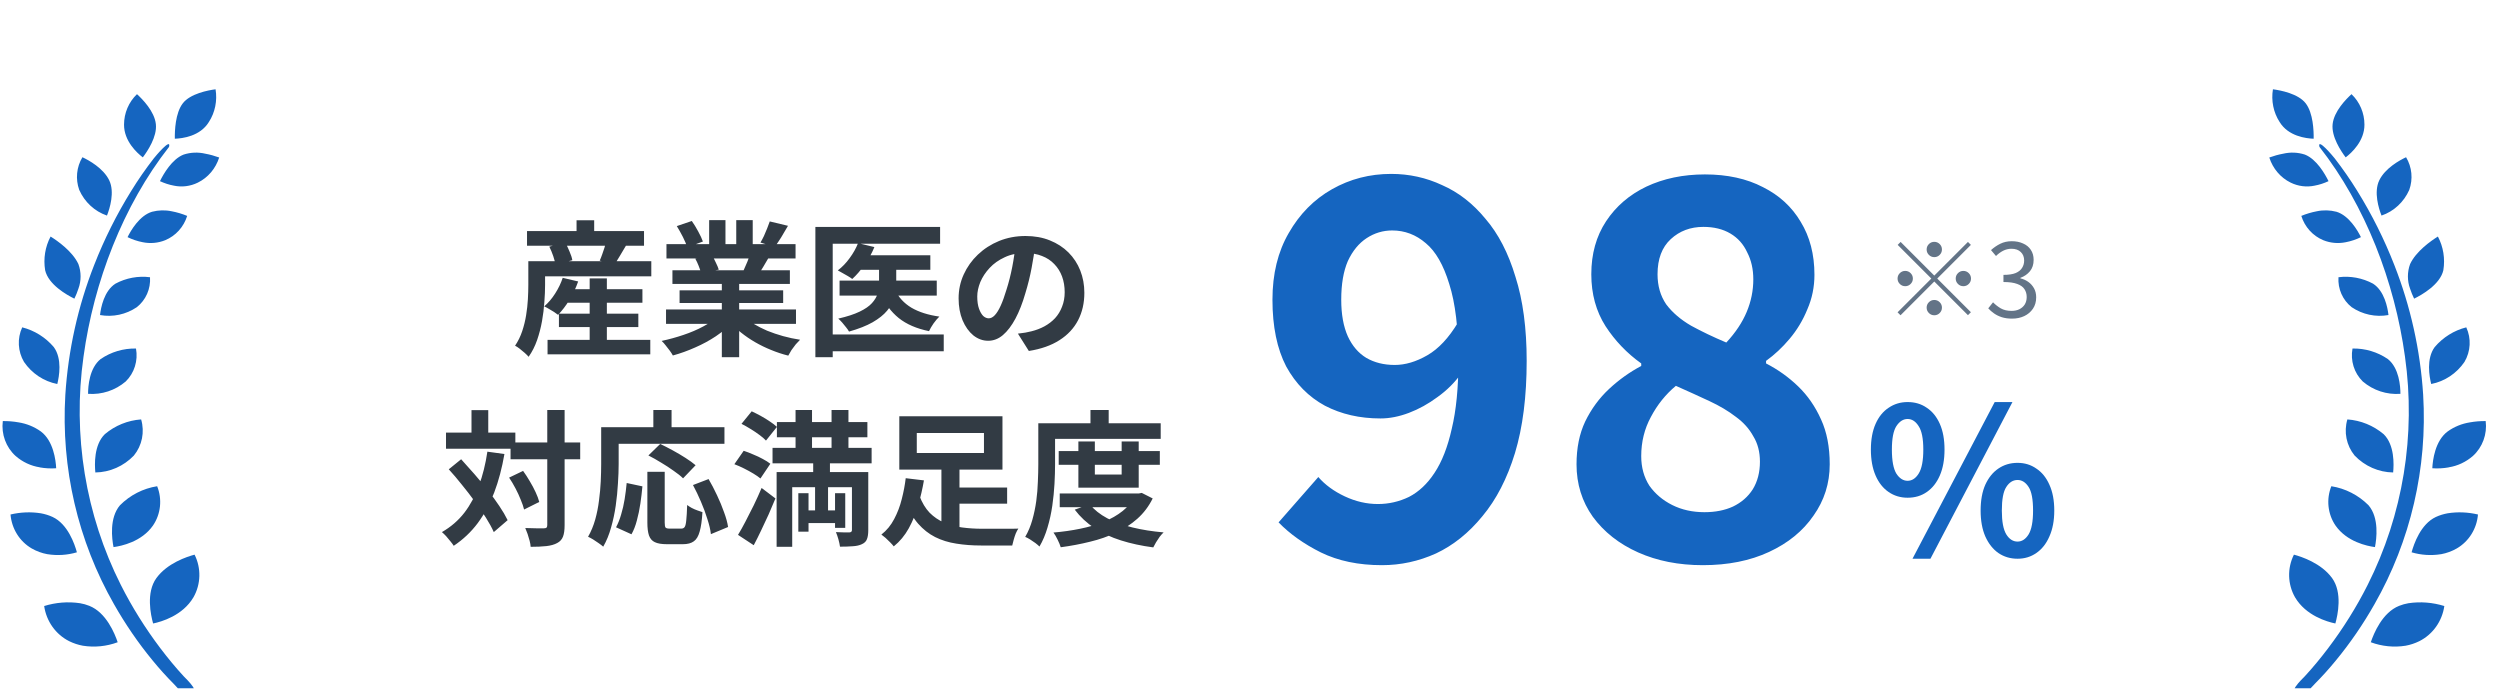 <svg width="224" height="62" viewBox="0 0 224 62" fill="none" xmlns="http://www.w3.org/2000/svg">
<g clip-path="url(#clip0_579_134)">
<path d="M207.822 13.16C211.947 18.423 214.566 25.265 215.485 31.946C216.48 38.963 215.311 46.123 212.139 52.414C211.133 54.408 209.946 56.3 208.607 58.072C207.95 58.94 207.257 59.784 206.518 60.586C206.274 60.856 204.726 62.227 205.989 62.364C206.448 62.418 207.094 61.58 207.397 61.281C208.06 60.616 208.689 59.916 209.288 59.185C210.586 57.611 211.744 55.917 212.756 54.133C215.992 48.463 217.51 41.932 217.115 35.371C216.859 31.378 215.986 27.45 214.531 23.745C213.629 21.434 212.518 19.213 211.214 17.112C210.591 16.1 209.916 15.13 209.189 14.19C209.044 14.005 207.606 12.286 207.822 13.16ZM216.312 26.756C216.998 26.421 218.633 25.493 218.924 24.212C219.093 23.176 218.924 22.116 218.435 21.194C217.819 21.578 216.474 22.517 215.945 23.661C215.683 24.373 215.683 25.164 215.945 25.87C216.044 26.175 216.166 26.475 216.306 26.762L216.312 26.756ZM215.078 35.293C215.078 34.598 214.962 32.982 213.955 32.174C213.018 31.533 211.912 31.204 210.784 31.228C210.586 32.312 210.929 33.419 211.703 34.179C212.646 34.982 213.85 35.377 215.072 35.287L215.078 35.293ZM217.836 34.407C219.041 34.173 220.111 33.461 220.815 32.431C221.374 31.491 221.438 30.324 220.978 29.33C219.884 29.606 218.895 30.222 218.15 31.096C217.382 32.144 217.667 33.736 217.836 34.407ZM214.426 42.333C214.496 41.615 214.56 39.867 213.577 38.903C212.651 38.124 211.517 37.664 210.324 37.58C209.992 38.705 210.237 39.92 210.976 40.819C211.889 41.77 213.129 42.315 214.426 42.333ZM219.401 41.872C220.204 41.746 220.955 41.393 221.572 40.854C222.433 40.076 222.864 38.903 222.718 37.729C222.247 37.723 221.776 37.759 221.31 37.843C220.588 37.957 219.902 38.232 219.303 38.663C218.185 39.501 217.97 41.226 217.935 41.956C218.43 41.992 218.924 41.962 219.407 41.878L219.401 41.872ZM212.797 49.02C212.942 48.284 213.187 46.404 212.221 45.273C211.307 44.357 210.143 43.764 208.887 43.566C208.421 44.734 208.561 46.063 209.265 47.092C210.283 48.547 212.081 48.924 212.797 49.02ZM218.726 49.655C219.221 49.565 219.692 49.391 220.129 49.14C221.211 48.511 221.921 47.374 222.026 46.099C221.135 45.889 220.216 45.847 219.308 45.991C218.948 46.057 218.593 46.164 218.255 46.32C216.888 46.961 216.282 48.745 216.079 49.487C216.934 49.739 217.836 49.798 218.715 49.655H218.726ZM209.247 55.869C209.463 55.108 209.899 53.097 208.956 51.798C207.979 50.451 206.204 49.876 205.535 49.697C204.93 50.906 204.965 52.343 205.634 53.516C206.605 55.168 208.514 55.713 209.247 55.863V55.869ZM215.543 57.856C215.968 57.779 216.381 57.641 216.771 57.449C217.976 56.845 218.814 55.665 219.012 54.3C217.97 53.977 216.87 53.887 215.794 54.049C215.509 54.097 215.235 54.175 214.967 54.282C213.449 54.881 212.681 56.779 212.424 57.545C213.425 57.916 214.496 58.024 215.543 57.856ZM214.007 28.229C213.932 27.564 213.646 26.067 212.622 25.415C211.674 24.906 210.591 24.703 209.527 24.84C209.457 25.882 209.905 26.888 210.708 27.522C211.68 28.181 212.861 28.432 214.001 28.229H214.007ZM210.178 21.703C210.65 21.613 211.109 21.458 211.54 21.248C211.237 20.638 210.469 19.315 209.346 18.973C208.77 18.824 208.165 18.806 207.583 18.931C207.112 19.021 206.646 19.159 206.198 19.345C206.507 20.338 207.228 21.135 208.171 21.524C208.811 21.781 209.503 21.841 210.178 21.703ZM213.385 19.315C214.49 18.938 215.386 18.105 215.869 17.016C216.218 16.046 216.114 14.968 215.584 14.088C215.02 14.352 213.71 15.064 213.181 16.16C212.675 17.213 213.134 18.686 213.385 19.315ZM207.391 16.633C207.822 16.555 208.235 16.417 208.636 16.232C208.328 15.603 207.566 14.256 206.512 13.849C205.884 13.645 205.215 13.621 204.575 13.771C204.15 13.849 203.737 13.963 203.329 14.112C203.644 15.1 204.33 15.914 205.244 16.363C205.913 16.692 206.67 16.788 207.397 16.633H207.391ZM210.173 14.1C210.708 13.693 211.86 12.634 211.854 11.167C211.854 10.131 211.435 9.143 210.696 8.437C210.213 8.874 209.125 9.976 209.003 11.125C208.881 12.251 209.759 13.556 210.173 14.1ZM207.304 12.43C207.315 11.724 207.263 10.137 206.594 9.263C205.925 8.389 204.33 8.09 203.655 8C203.487 9.018 203.696 10.071 204.255 10.933C205.034 12.209 206.617 12.406 207.31 12.43H207.304Z" fill="#1565C0"/>
<path d="M15.147 13.16C11.021 18.423 8.403 25.265 7.484 31.946C6.488 38.963 7.658 46.123 10.829 52.414C11.836 54.408 13.023 56.3 14.361 58.072C15.019 58.94 15.711 59.784 16.451 60.586C16.695 60.856 18.243 62.227 16.98 62.364C16.52 62.418 15.874 61.58 15.572 61.281C14.909 60.616 14.28 59.916 13.681 59.185C12.383 57.611 11.225 55.917 10.213 54.133C6.977 48.463 5.458 41.932 5.854 35.371C6.11 31.378 6.983 27.45 8.438 23.745C9.34 21.434 10.451 19.213 11.755 17.112C12.377 16.1 13.052 15.13 13.78 14.19C13.925 14.005 15.362 12.286 15.147 13.16ZM6.657 26.756C5.971 26.421 4.335 25.493 4.044 24.212C3.876 23.176 4.044 22.116 4.533 21.194C5.15 21.578 6.494 22.517 7.024 23.661C7.286 24.373 7.286 25.164 7.024 25.87C6.925 26.175 6.803 26.475 6.663 26.762L6.657 26.756ZM7.891 35.293C7.891 34.598 8.007 32.982 9.014 32.174C9.951 31.533 11.056 31.204 12.185 31.228C12.383 32.312 12.04 33.419 11.266 34.179C10.323 34.982 9.119 35.377 7.897 35.287L7.891 35.293ZM5.133 34.407C3.928 34.173 2.857 33.461 2.153 32.431C1.595 31.491 1.531 30.324 1.99 29.33C3.084 29.606 4.074 30.222 4.818 31.096C5.587 32.144 5.301 33.736 5.133 34.407ZM8.543 42.333C8.473 41.615 8.409 39.867 9.392 38.903C10.317 38.124 11.452 37.664 12.645 37.58C12.977 38.705 12.732 39.92 11.993 40.819C11.08 41.77 9.84 42.315 8.543 42.333ZM3.567 41.872C2.764 41.746 2.014 41.393 1.397 40.854C0.536 40.076 0.105 38.903 0.251 37.729C0.722 37.723 1.193 37.759 1.659 37.843C2.38 37.957 3.067 38.232 3.666 38.663C4.783 39.501 4.999 41.226 5.034 41.956C4.539 41.992 4.044 41.962 3.562 41.878L3.567 41.872ZM10.172 49.02C10.026 48.284 9.782 46.404 10.748 45.273C11.662 44.357 12.825 43.764 14.082 43.566C14.548 44.734 14.408 46.063 13.704 47.092C12.686 48.547 10.888 48.924 10.172 49.02ZM4.242 49.655C3.748 49.565 3.276 49.391 2.84 49.14C1.758 48.511 1.048 47.374 0.943 46.099C1.833 45.889 2.753 45.847 3.66 45.991C4.021 46.057 4.376 46.164 4.714 46.32C6.081 46.961 6.686 48.745 6.89 49.487C6.035 49.739 5.133 49.798 4.254 49.655H4.242ZM13.721 55.869C13.506 55.108 13.07 53.097 14.012 51.798C14.99 50.451 16.765 49.876 17.434 49.697C18.039 50.906 18.004 52.343 17.335 53.516C16.363 55.168 14.455 55.713 13.721 55.863V55.869ZM7.425 57.856C7.001 57.779 6.587 57.641 6.197 57.449C4.993 56.845 4.155 55.665 3.957 54.3C4.999 53.977 6.099 53.887 7.175 54.049C7.46 54.097 7.734 54.175 8.001 54.282C9.52 54.881 10.288 56.779 10.544 57.545C9.543 57.916 8.473 58.024 7.425 57.856ZM8.962 28.229C9.037 27.564 9.322 26.067 10.346 25.415C11.295 24.906 12.377 24.703 13.442 24.84C13.512 25.882 13.064 26.888 12.261 27.522C11.289 28.181 10.108 28.432 8.967 28.229H8.962ZM12.79 21.703C12.319 21.613 11.859 21.458 11.429 21.248C11.731 20.638 12.499 19.315 13.623 18.973C14.199 18.824 14.804 18.806 15.386 18.931C15.857 19.021 16.323 19.159 16.771 19.345C16.462 20.338 15.741 21.135 14.798 21.524C14.158 21.781 13.465 21.841 12.79 21.703ZM9.584 19.315C8.479 18.938 7.582 18.105 7.099 17.016C6.75 16.046 6.855 14.968 7.385 14.088C7.949 14.352 9.258 15.064 9.788 16.16C10.294 17.213 9.834 18.686 9.584 19.315ZM15.578 16.633C15.147 16.555 14.734 16.417 14.332 16.232C14.641 15.603 15.403 14.256 16.456 13.849C17.085 13.645 17.754 13.621 18.394 13.771C18.819 13.849 19.232 13.963 19.639 14.112C19.325 15.1 18.639 15.914 17.725 16.363C17.056 16.692 16.299 16.788 15.572 16.633H15.578ZM12.796 14.1C12.261 13.693 11.109 12.634 11.114 11.167C11.114 10.131 11.534 9.143 12.273 8.437C12.755 8.874 13.844 9.976 13.966 11.125C14.088 12.251 13.209 13.556 12.796 14.1ZM15.665 12.43C15.653 11.724 15.706 10.137 16.375 9.263C17.044 8.389 18.639 8.09 19.314 8C19.482 9.018 19.273 10.071 18.714 10.933C17.934 12.209 16.352 12.406 15.659 12.43H15.665Z" fill="#1565C0"/>
<path d="M173.312 23.039C173.124 23.039 172.962 22.972 172.828 22.838C172.694 22.704 172.627 22.542 172.627 22.353C172.627 22.164 172.694 22.003 172.828 21.869C172.962 21.735 173.124 21.668 173.312 21.668C173.501 21.668 173.663 21.735 173.797 21.869C173.931 22.003 173.998 22.164 173.998 22.353C173.998 22.542 173.931 22.704 173.797 22.838C173.663 22.972 173.501 23.039 173.312 23.039ZM173.312 24.693L176.328 21.677L176.593 21.942L173.577 24.958L176.593 27.974L176.328 28.239L173.312 25.223L170.287 28.248L170.022 27.983L173.047 24.958L170.032 21.942L170.297 21.677L173.312 24.693ZM171.393 24.958C171.393 25.147 171.326 25.308 171.192 25.442C171.058 25.576 170.897 25.643 170.708 25.643C170.519 25.643 170.357 25.576 170.223 25.442C170.089 25.308 170.022 25.147 170.022 24.958C170.022 24.769 170.089 24.608 170.223 24.474C170.357 24.34 170.519 24.273 170.708 24.273C170.897 24.273 171.058 24.34 171.192 24.474C171.326 24.608 171.393 24.769 171.393 24.958ZM175.232 24.958C175.232 24.769 175.299 24.608 175.433 24.474C175.567 24.34 175.728 24.273 175.917 24.273C176.106 24.273 176.267 24.34 176.401 24.474C176.535 24.608 176.602 24.769 176.602 24.958C176.602 25.147 176.535 25.308 176.401 25.442C176.267 25.576 176.106 25.643 175.917 25.643C175.728 25.643 175.567 25.576 175.433 25.442C175.299 25.308 175.232 25.147 175.232 24.958ZM173.312 26.877C173.501 26.877 173.663 26.944 173.797 27.078C173.931 27.212 173.998 27.374 173.998 27.562C173.998 27.751 173.931 27.913 173.797 28.047C173.663 28.181 173.501 28.248 173.312 28.248C173.124 28.248 172.962 28.181 172.828 28.047C172.694 27.913 172.627 27.751 172.627 27.562C172.627 27.374 172.694 27.212 172.828 27.078C172.962 26.944 173.124 26.877 173.312 26.877ZM180.285 28.549C179.938 28.549 179.63 28.507 179.362 28.422C179.1 28.336 178.869 28.224 178.668 28.083C178.467 27.943 178.293 27.791 178.147 27.626L178.576 27.087C178.771 27.288 179 27.468 179.262 27.626C179.53 27.779 179.853 27.855 180.231 27.855C180.499 27.855 180.733 27.806 180.934 27.709C181.141 27.605 181.303 27.462 181.419 27.279C181.534 27.09 181.592 26.868 181.592 26.612C181.592 26.344 181.525 26.109 181.391 25.908C181.263 25.707 181.047 25.552 180.742 25.442C180.438 25.326 180.026 25.269 179.509 25.269V24.629C179.972 24.629 180.337 24.574 180.605 24.464C180.873 24.349 181.065 24.193 181.181 23.998C181.303 23.803 181.364 23.587 181.364 23.349C181.364 23.026 181.263 22.771 181.062 22.582C180.861 22.387 180.584 22.289 180.231 22.289C179.962 22.289 179.71 22.35 179.472 22.472C179.24 22.594 179.03 22.749 178.841 22.938L178.394 22.408C178.649 22.177 178.927 21.988 179.225 21.841C179.53 21.689 179.874 21.613 180.258 21.613C180.636 21.613 180.971 21.68 181.263 21.814C181.562 21.942 181.793 22.131 181.958 22.381C182.128 22.631 182.214 22.932 182.214 23.285C182.214 23.694 182.104 24.032 181.885 24.3C181.665 24.568 181.379 24.766 181.026 24.894V24.94C181.288 25 181.525 25.107 181.738 25.259C181.952 25.412 182.122 25.604 182.25 25.835C182.378 26.067 182.442 26.335 182.442 26.639C182.442 27.035 182.345 27.377 182.15 27.663C181.955 27.949 181.696 28.169 181.373 28.321C181.05 28.473 180.687 28.549 180.285 28.549Z" fill="#637487"/>
<path d="M123.827 50.639C121.727 50.639 119.901 50.259 118.349 49.498C116.827 48.737 115.564 47.839 114.56 46.805L118.121 42.742C118.729 43.442 119.521 44.02 120.494 44.477C121.468 44.933 122.457 45.161 123.461 45.161C124.435 45.161 125.363 44.948 126.246 44.522C127.128 44.066 127.889 43.351 128.528 42.377C129.198 41.373 129.715 40.049 130.08 38.406C130.476 36.762 130.674 34.739 130.674 32.334C130.674 29.444 130.4 27.146 129.852 25.442C129.335 23.738 128.635 22.52 127.752 21.79C126.87 21.029 125.866 20.649 124.74 20.649C123.918 20.649 123.157 20.877 122.457 21.334C121.757 21.79 121.194 22.475 120.768 23.388C120.373 24.301 120.175 25.457 120.175 26.857C120.175 28.165 120.373 29.261 120.768 30.143C121.164 30.995 121.712 31.635 122.412 32.061C123.142 32.487 123.994 32.7 124.968 32.7C125.911 32.7 126.885 32.411 127.889 31.832C128.893 31.254 129.806 30.28 130.628 28.911L130.948 33.43C130.369 34.252 129.654 34.967 128.802 35.575C127.981 36.184 127.128 36.656 126.246 36.99C125.363 37.325 124.511 37.493 123.69 37.493C121.833 37.493 120.175 37.112 118.714 36.352C117.253 35.56 116.097 34.389 115.245 32.837C114.423 31.254 114.012 29.261 114.012 26.857C114.012 24.544 114.499 22.551 115.473 20.877C116.447 19.173 117.74 17.864 119.353 16.951C120.966 16.038 122.731 15.582 124.648 15.582C126.261 15.582 127.783 15.917 129.213 16.586C130.674 17.225 131.967 18.23 133.093 19.599C134.249 20.938 135.147 22.672 135.786 24.803C136.456 26.902 136.79 29.413 136.79 32.334C136.79 35.53 136.44 38.284 135.741 40.597C135.041 42.879 134.067 44.766 132.819 46.257C131.602 47.748 130.217 48.859 128.665 49.589C127.113 50.289 125.5 50.639 123.827 50.639ZM152.577 50.639C150.417 50.639 148.484 50.259 146.78 49.498C145.076 48.737 143.722 47.672 142.717 46.303C141.744 44.933 141.257 43.366 141.257 41.601C141.257 40.14 141.515 38.862 142.033 37.767C142.581 36.641 143.296 35.667 144.178 34.845C145.061 34.023 146.019 33.339 147.054 32.791V32.563C145.776 31.65 144.711 30.539 143.859 29.23C143.007 27.892 142.581 26.34 142.581 24.575C142.581 22.749 143.022 21.166 143.904 19.827C144.787 18.488 145.989 17.453 147.51 16.723C149.062 15.993 150.812 15.628 152.76 15.628C154.768 15.628 156.503 16.008 157.964 16.769C159.424 17.499 160.55 18.534 161.342 19.873C162.163 21.212 162.574 22.794 162.574 24.62C162.574 25.716 162.361 26.75 161.935 27.724C161.539 28.698 161.007 29.58 160.337 30.372C159.698 31.132 158.998 31.787 158.238 32.334V32.563C159.303 33.111 160.261 33.795 161.113 34.617C161.965 35.438 162.65 36.428 163.167 37.584C163.685 38.71 163.943 40.049 163.943 41.601C163.943 43.305 163.457 44.842 162.483 46.211C161.539 47.581 160.216 48.661 158.511 49.452C156.807 50.243 154.829 50.639 152.577 50.639ZM154.677 30.691C155.499 29.809 156.107 28.896 156.503 27.952C156.899 27.009 157.096 26.035 157.096 25.031C157.096 24.118 156.914 23.311 156.549 22.612C156.214 21.881 155.712 21.318 155.042 20.923C154.373 20.527 153.566 20.329 152.623 20.329C151.467 20.329 150.493 20.694 149.702 21.425C148.91 22.155 148.515 23.205 148.515 24.575C148.515 25.609 148.773 26.507 149.291 27.268C149.838 27.998 150.584 28.637 151.527 29.185C152.471 29.702 153.521 30.204 154.677 30.691ZM152.714 45.892C153.688 45.892 154.54 45.724 155.27 45.39C156.031 45.024 156.625 44.507 157.051 43.838C157.477 43.138 157.69 42.316 157.69 41.373C157.69 40.49 157.492 39.729 157.096 39.09C156.731 38.421 156.214 37.843 155.544 37.356C154.875 36.838 154.084 36.367 153.171 35.941C152.258 35.515 151.254 35.058 150.158 34.571C149.245 35.332 148.499 36.26 147.921 37.356C147.343 38.421 147.054 39.592 147.054 40.87C147.054 41.875 147.297 42.757 147.784 43.518C148.302 44.248 148.986 44.827 149.838 45.253C150.691 45.679 151.649 45.892 152.714 45.892Z" fill="#1565C0"/>
<path d="M170.921 44.596C170.287 44.596 169.721 44.426 169.221 44.085C168.721 43.743 168.331 43.25 168.051 42.604C167.771 41.958 167.631 41.185 167.631 40.283C167.631 39.381 167.771 38.614 168.051 37.98C168.331 37.346 168.721 36.865 169.221 36.536C169.721 36.195 170.287 36.024 170.921 36.024C171.579 36.024 172.152 36.195 172.639 36.536C173.139 36.865 173.528 37.346 173.809 37.98C174.089 38.614 174.229 39.381 174.229 40.283C174.229 41.185 174.089 41.958 173.809 42.604C173.528 43.25 173.139 43.743 172.639 44.085C172.152 44.426 171.579 44.596 170.921 44.596ZM170.921 43.079C171.311 43.079 171.64 42.866 171.908 42.44C172.188 42.001 172.328 41.282 172.328 40.283C172.328 39.296 172.188 38.595 171.908 38.181C171.64 37.755 171.311 37.541 170.921 37.541C170.531 37.541 170.196 37.755 169.916 38.181C169.647 38.595 169.513 39.296 169.513 40.283C169.513 41.282 169.647 42.001 169.916 42.44C170.196 42.866 170.531 43.079 170.921 43.079ZM171.36 50.062L178.725 36.024H180.316L172.968 50.062H171.36ZM180.773 50.062C180.127 50.062 179.554 49.891 179.054 49.55C178.567 49.209 178.177 48.715 177.885 48.069C177.604 47.423 177.464 46.65 177.464 45.748C177.464 44.834 177.604 44.06 177.885 43.427C178.177 42.793 178.567 42.312 179.054 41.983C179.554 41.642 180.127 41.471 180.773 41.471C181.406 41.471 181.967 41.642 182.454 41.983C182.954 42.312 183.344 42.793 183.624 43.427C183.916 44.06 184.063 44.834 184.063 45.748C184.063 46.65 183.916 47.423 183.624 48.069C183.344 48.715 182.954 49.209 182.454 49.55C181.967 49.891 181.406 50.062 180.773 50.062ZM180.773 48.526C181.162 48.526 181.491 48.313 181.76 47.886C182.028 47.448 182.162 46.735 182.162 45.748C182.162 44.737 182.028 44.03 181.76 43.628C181.491 43.214 181.162 43.006 180.773 43.006C180.37 43.006 180.035 43.214 179.767 43.628C179.499 44.03 179.365 44.737 179.365 45.748C179.365 46.735 179.499 47.448 179.767 47.886C180.035 48.313 180.37 48.526 180.773 48.526Z" fill="#1565C0"/>
<path d="M50.367 25.911H57.561V27.125H50.367V25.911ZM50.08 28.104H57.195V29.305H50.08V28.104ZM49.061 30.454H58.266V31.747H49.061V30.454ZM52.834 24.945H54.375V31.251H52.834V24.945ZM50.419 24.893L51.803 25.219C51.603 25.794 51.342 26.346 51.02 26.877C50.698 27.399 50.358 27.843 50.001 28.209C49.906 28.131 49.784 28.044 49.636 27.948C49.488 27.852 49.336 27.761 49.179 27.674C49.022 27.578 48.883 27.504 48.761 27.452C49.127 27.138 49.453 26.755 49.74 26.303C50.036 25.841 50.263 25.371 50.419 24.893ZM48.2 23.404H58.357V24.762H48.2V23.404ZM47.221 20.702H57.704V22.02H47.221V20.702ZM51.659 19.736H53.239V21.472H51.659V19.736ZM47.338 23.404H48.839V25.532C48.839 25.994 48.818 26.503 48.774 27.06C48.739 27.617 48.67 28.187 48.565 28.77C48.461 29.353 48.313 29.924 48.121 30.48C47.93 31.029 47.678 31.525 47.364 31.969C47.286 31.873 47.168 31.756 47.012 31.616C46.864 31.486 46.711 31.36 46.555 31.238C46.398 31.116 46.263 31.029 46.15 30.977C46.42 30.576 46.633 30.141 46.79 29.671C46.946 29.201 47.064 28.722 47.142 28.235C47.221 27.747 47.273 27.273 47.299 26.812C47.325 26.351 47.338 25.924 47.338 25.532V23.404ZM49.218 22.099L50.641 21.733C50.78 21.968 50.911 22.238 51.033 22.543C51.163 22.839 51.246 23.095 51.281 23.313L49.766 23.731C49.74 23.513 49.675 23.252 49.571 22.948C49.466 22.643 49.349 22.36 49.218 22.099ZM54.323 21.603L56.111 21.968C55.911 22.299 55.72 22.621 55.537 22.934C55.354 23.248 55.184 23.513 55.028 23.731L53.735 23.352C53.814 23.178 53.888 22.991 53.957 22.791C54.036 22.582 54.105 22.377 54.166 22.177C54.227 21.968 54.279 21.777 54.323 21.603ZM59.676 27.726H71.321V29.018H59.676V27.726ZM59.715 21.877H71.282V23.156H59.715V21.877ZM60.25 24.214H70.773V25.441H60.25V24.214ZM60.89 26.015H70.172V27.151H60.89V26.015ZM64.676 24.828H66.229V32.008H64.676V24.828ZM63.54 19.723H65.002V22.491H63.54V19.723ZM65.968 19.723H67.444V22.399H65.968V19.723ZM64.389 28.3L65.629 28.862C65.22 29.314 64.724 29.736 64.141 30.128C63.566 30.511 62.948 30.846 62.287 31.133C61.625 31.429 60.959 31.669 60.289 31.851C60.219 31.721 60.124 31.573 60.002 31.407C59.889 31.251 59.767 31.094 59.636 30.938C59.514 30.781 59.397 30.65 59.284 30.546C59.937 30.407 60.585 30.228 61.229 30.011C61.882 29.793 62.483 29.536 63.031 29.24C63.579 28.944 64.032 28.631 64.389 28.3ZM66.543 28.261C66.813 28.522 67.135 28.77 67.509 29.005C67.883 29.232 68.292 29.44 68.736 29.632C69.189 29.815 69.663 29.976 70.159 30.115C70.664 30.254 71.173 30.363 71.687 30.441C71.565 30.563 71.434 30.703 71.295 30.859C71.164 31.024 71.038 31.194 70.916 31.368C70.803 31.551 70.707 31.716 70.629 31.864C70.107 31.734 69.593 31.564 69.089 31.355C68.593 31.155 68.118 30.924 67.666 30.663C67.213 30.402 66.787 30.111 66.386 29.789C65.986 29.466 65.633 29.123 65.329 28.757L66.543 28.261ZM68.971 19.84L70.603 20.232C70.403 20.589 70.198 20.937 69.989 21.276C69.781 21.607 69.589 21.89 69.415 22.125L68.136 21.733C68.24 21.559 68.344 21.363 68.449 21.146C68.553 20.919 68.649 20.693 68.736 20.467C68.832 20.232 68.91 20.023 68.971 19.84ZM67.248 22.634L68.906 23.026C68.723 23.33 68.549 23.626 68.384 23.914C68.218 24.192 68.07 24.431 67.94 24.632L66.608 24.266C66.721 24.022 66.839 23.753 66.961 23.457C67.082 23.152 67.178 22.878 67.248 22.634ZM60.642 20.258L61.986 19.801C62.178 20.071 62.369 20.384 62.561 20.741C62.752 21.089 62.892 21.39 62.979 21.642L61.569 22.164C61.499 21.903 61.373 21.594 61.19 21.237C61.007 20.88 60.824 20.554 60.642 20.258ZM62.3 23.183L63.827 22.934C63.94 23.117 64.049 23.326 64.154 23.561C64.267 23.787 64.349 23.988 64.402 24.162L62.809 24.436C62.765 24.27 62.696 24.066 62.6 23.822C62.504 23.578 62.404 23.365 62.3 23.183ZM77 22.869H83.358V24.175H77V22.869ZM75.225 25.141H83.933V26.485H75.225V25.141ZM78.763 23.352H80.303V25.506C80.303 25.907 80.242 26.307 80.121 26.707C79.999 27.099 79.785 27.478 79.481 27.843C79.176 28.209 78.745 28.553 78.188 28.875C77.64 29.188 76.935 29.466 76.073 29.71C76.012 29.597 75.925 29.471 75.812 29.332C75.699 29.184 75.582 29.04 75.46 28.901C75.338 28.762 75.22 28.644 75.107 28.548C75.899 28.366 76.539 28.157 77.026 27.922C77.514 27.687 77.879 27.434 78.123 27.164C78.376 26.886 78.545 26.603 78.632 26.316C78.719 26.029 78.763 25.754 78.763 25.493V23.352ZM76.883 21.785L78.345 22.138C78.119 22.695 77.823 23.226 77.457 23.731C77.1 24.236 76.735 24.658 76.361 24.997C76.265 24.919 76.134 24.832 75.969 24.736C75.812 24.64 75.651 24.549 75.486 24.462C75.329 24.366 75.19 24.288 75.068 24.227C75.46 23.931 75.812 23.565 76.126 23.13C76.448 22.695 76.7 22.247 76.883 21.785ZM80.212 26.003C80.517 26.646 81 27.169 81.661 27.569C82.331 27.961 83.167 28.226 84.168 28.366C84.002 28.522 83.828 28.727 83.646 28.979C83.472 29.232 83.337 29.462 83.241 29.671C82.127 29.445 81.222 29.053 80.525 28.496C79.829 27.93 79.281 27.195 78.88 26.29L80.212 26.003ZM73.058 20.336H84.233V21.838H74.611V32.008H73.058V20.336ZM74.011 29.971H84.559V31.473H74.011V29.971ZM92.771 21.89C92.684 22.551 92.571 23.256 92.432 24.005C92.293 24.753 92.106 25.511 91.871 26.277C91.618 27.156 91.322 27.913 90.983 28.548C90.643 29.184 90.269 29.675 89.86 30.024C89.46 30.363 89.02 30.533 88.541 30.533C88.063 30.533 87.619 30.372 87.21 30.05C86.809 29.719 86.487 29.266 86.244 28.692C86.009 28.117 85.891 27.465 85.891 26.734C85.891 25.976 86.043 25.263 86.348 24.593C86.653 23.922 87.075 23.33 87.614 22.817C88.163 22.295 88.798 21.886 89.521 21.59C90.252 21.294 91.039 21.146 91.884 21.146C92.693 21.146 93.42 21.276 94.064 21.538C94.717 21.799 95.274 22.16 95.735 22.621C96.196 23.082 96.549 23.622 96.793 24.24C97.036 24.858 97.158 25.524 97.158 26.238C97.158 27.151 96.971 27.97 96.597 28.692C96.222 29.414 95.665 30.011 94.926 30.48C94.194 30.951 93.281 31.273 92.184 31.447L91.205 29.893C91.457 29.867 91.679 29.836 91.871 29.802C92.062 29.767 92.245 29.728 92.419 29.684C92.837 29.58 93.224 29.432 93.581 29.24C93.946 29.04 94.264 28.796 94.534 28.509C94.804 28.213 95.013 27.869 95.161 27.478C95.317 27.086 95.396 26.655 95.396 26.185C95.396 25.672 95.317 25.202 95.161 24.775C95.004 24.349 94.773 23.979 94.469 23.666C94.164 23.343 93.794 23.1 93.359 22.934C92.924 22.76 92.423 22.673 91.858 22.673C91.161 22.673 90.548 22.799 90.017 23.052C89.486 23.296 89.037 23.613 88.672 24.005C88.306 24.397 88.028 24.819 87.836 25.271C87.654 25.724 87.562 26.155 87.562 26.564C87.562 26.999 87.614 27.365 87.719 27.66C87.823 27.948 87.95 28.165 88.097 28.313C88.254 28.453 88.419 28.522 88.594 28.522C88.776 28.522 88.955 28.431 89.129 28.248C89.312 28.056 89.49 27.769 89.664 27.386C89.838 27.003 90.012 26.52 90.186 25.937C90.387 25.311 90.556 24.64 90.696 23.927C90.835 23.213 90.935 22.517 90.996 21.838L92.771 21.89ZM45.745 39.647H51.986V41.149H45.745V39.647ZM39.962 38.759H46.176V40.209H39.962V38.759ZM49.035 36.736H50.589V47.05C50.589 47.494 50.541 47.837 50.445 48.081C50.349 48.334 50.175 48.525 49.923 48.656C49.671 48.795 49.349 48.886 48.957 48.93C48.565 48.973 48.095 48.995 47.547 48.995C47.538 48.838 47.508 48.66 47.456 48.46C47.403 48.26 47.342 48.055 47.273 47.846C47.203 47.646 47.133 47.468 47.064 47.311C47.429 47.328 47.769 47.337 48.082 47.337C48.396 47.337 48.609 47.337 48.722 47.337C48.835 47.337 48.913 47.319 48.957 47.285C49.009 47.241 49.035 47.163 49.035 47.05V36.736ZM45.615 42.794L46.868 42.193C47.077 42.48 47.277 42.789 47.469 43.12C47.669 43.451 47.843 43.777 47.991 44.099C48.139 44.413 48.248 44.704 48.317 44.974L46.959 45.653C46.898 45.4 46.798 45.109 46.659 44.778C46.529 44.447 46.372 44.108 46.189 43.76C46.006 43.411 45.815 43.09 45.615 42.794ZM40.21 42.049L41.319 41.149C41.702 41.566 42.098 42.01 42.508 42.48C42.917 42.95 43.313 43.429 43.696 43.916C44.087 44.404 44.435 44.878 44.74 45.339C45.045 45.792 45.293 46.214 45.484 46.606L44.244 47.676C44.07 47.285 43.835 46.854 43.539 46.384C43.243 45.914 42.908 45.426 42.534 44.922C42.168 44.417 41.785 43.921 41.385 43.433C40.993 42.937 40.601 42.476 40.21 42.049ZM42.246 36.749H43.748V39.647H42.246V36.749ZM43.669 40.47L45.197 40.679C44.979 41.941 44.675 43.09 44.283 44.125C43.891 45.152 43.4 46.066 42.808 46.867C42.216 47.659 41.498 48.338 40.654 48.904C40.593 48.799 40.497 48.669 40.366 48.512C40.245 48.355 40.114 48.199 39.975 48.042C39.836 47.894 39.709 47.772 39.596 47.676C40.397 47.215 41.067 46.636 41.607 45.94C42.146 45.235 42.581 44.425 42.912 43.512C43.252 42.598 43.504 41.584 43.669 40.47ZM58.004 42.271H59.558V46.815C59.558 47.058 59.584 47.211 59.636 47.272C59.697 47.333 59.815 47.363 59.989 47.363C60.041 47.363 60.111 47.363 60.198 47.363C60.294 47.363 60.398 47.363 60.511 47.363C60.624 47.363 60.729 47.363 60.824 47.363C60.92 47.363 60.994 47.363 61.046 47.363C61.177 47.363 61.277 47.315 61.347 47.219C61.416 47.115 61.464 46.91 61.49 46.606C61.525 46.301 61.551 45.849 61.569 45.248C61.682 45.335 61.817 45.422 61.973 45.509C62.139 45.596 62.308 45.67 62.483 45.731C62.657 45.792 62.809 45.844 62.939 45.888C62.896 46.627 62.813 47.206 62.691 47.624C62.578 48.042 62.404 48.334 62.169 48.499C61.934 48.673 61.608 48.76 61.19 48.76C61.129 48.76 61.029 48.76 60.89 48.76C60.759 48.76 60.616 48.76 60.459 48.76C60.311 48.76 60.172 48.76 60.041 48.76C59.911 48.76 59.81 48.76 59.741 48.76C59.279 48.76 58.923 48.699 58.67 48.577C58.427 48.464 58.252 48.264 58.148 47.977C58.052 47.689 58.004 47.306 58.004 46.828V42.271ZM56.151 43.277L57.561 43.577C57.517 44.073 57.456 44.587 57.378 45.117C57.299 45.648 57.195 46.153 57.064 46.632C56.943 47.102 56.782 47.515 56.581 47.872L55.197 47.245C55.38 46.906 55.533 46.523 55.654 46.097C55.785 45.67 55.889 45.213 55.968 44.726C56.046 44.238 56.107 43.755 56.151 43.277ZM58.096 40.809L59.153 39.778C59.502 39.943 59.876 40.135 60.276 40.352C60.676 40.57 61.059 40.796 61.425 41.031C61.791 41.266 62.091 41.484 62.326 41.684L61.203 42.859C60.994 42.65 60.711 42.424 60.354 42.18C60.006 41.928 59.632 41.684 59.232 41.449C58.84 41.205 58.461 40.992 58.096 40.809ZM62.091 43.459L63.488 42.924C63.749 43.368 64.001 43.851 64.245 44.373C64.489 44.887 64.698 45.392 64.872 45.888C65.054 46.375 65.176 46.819 65.237 47.219L63.697 47.859C63.653 47.468 63.549 47.019 63.383 46.514C63.227 46.001 63.035 45.483 62.809 44.961C62.583 44.43 62.343 43.929 62.091 43.459ZM58.54 36.736H60.172V39.125H58.54V36.736ZM54.597 38.276H64.911V39.765H54.597V38.276ZM53.866 38.276H55.432V41.566C55.432 42.097 55.411 42.685 55.367 43.329C55.332 43.964 55.267 44.621 55.171 45.3C55.076 45.97 54.936 46.623 54.754 47.259C54.58 47.894 54.344 48.468 54.049 48.982C53.953 48.895 53.818 48.79 53.644 48.669C53.478 48.555 53.309 48.442 53.135 48.329C52.961 48.225 52.813 48.146 52.691 48.094C52.961 47.624 53.174 47.111 53.331 46.554C53.487 45.996 53.6 45.426 53.67 44.843C53.748 44.26 53.801 43.69 53.827 43.133C53.853 42.567 53.866 42.045 53.866 41.566V38.276ZM69.611 37.819H77.718V39.177H69.611V37.819ZM69.219 40.13H78.097V41.514H69.219V40.13ZM71.961 45.731H75.303V46.867H71.961V45.731ZM71.282 36.736H72.757V41.305H71.282V36.736ZM74.507 36.736H76.021V41.305H74.507V36.736ZM71.53 44.191H72.444V47.637H71.53V44.191ZM74.82 44.191H75.734V47.298H74.82V44.191ZM76.334 42.297H77.797V47.507C77.797 47.846 77.757 48.111 77.679 48.303C77.609 48.503 77.457 48.656 77.222 48.76C77.005 48.864 76.735 48.925 76.413 48.943C76.091 48.969 75.708 48.982 75.264 48.982C75.238 48.79 75.19 48.569 75.12 48.316C75.051 48.072 74.977 47.859 74.898 47.676C75.142 47.685 75.386 47.694 75.629 47.703C75.873 47.703 76.034 47.703 76.112 47.703C76.26 47.694 76.334 47.624 76.334 47.494V42.297ZM69.585 42.297H76.87V43.655H70.982V48.995H69.585V42.297ZM66.438 37.976L67.352 36.853C67.613 36.975 67.888 37.114 68.175 37.271C68.462 37.428 68.732 37.593 68.984 37.767C69.237 37.932 69.445 38.094 69.611 38.25L68.632 39.477C68.492 39.321 68.297 39.151 68.044 38.968C67.8 38.785 67.535 38.607 67.248 38.433C66.969 38.259 66.699 38.107 66.438 37.976ZM65.799 41.593L66.634 40.391C66.904 40.478 67.187 40.587 67.483 40.718C67.787 40.84 68.075 40.974 68.344 41.123C68.623 41.27 68.849 41.414 69.023 41.553L68.136 42.872C67.97 42.733 67.757 42.585 67.496 42.428C67.235 42.271 66.956 42.119 66.66 41.971C66.364 41.823 66.077 41.697 65.799 41.593ZM66.125 47.924C66.334 47.585 66.556 47.189 66.791 46.736C67.034 46.275 67.283 45.788 67.535 45.274C67.787 44.752 68.022 44.234 68.24 43.721L69.48 44.66C69.289 45.13 69.084 45.609 68.867 46.097C68.649 46.575 68.427 47.05 68.201 47.52C67.983 47.981 67.761 48.425 67.535 48.851L66.125 47.924ZM72.862 41.083H74.363V43.316H74.193V46.514H73.031V43.316H72.862V41.083ZM85.056 43.681H90.239V45.13H85.056V43.681ZM82.379 44.413C82.614 45.039 82.919 45.548 83.293 45.94C83.676 46.323 84.111 46.619 84.599 46.828C85.086 47.037 85.617 47.18 86.191 47.259C86.775 47.337 87.379 47.376 88.006 47.376C88.119 47.376 88.28 47.376 88.489 47.376C88.698 47.376 88.924 47.376 89.168 47.376C89.421 47.376 89.677 47.376 89.938 47.376C90.208 47.376 90.456 47.376 90.683 47.376C90.909 47.367 91.096 47.363 91.244 47.363C91.166 47.476 91.087 47.624 91.009 47.807C90.939 47.99 90.878 48.177 90.826 48.368C90.774 48.56 90.73 48.73 90.696 48.877H90.108H87.915C87.114 48.877 86.37 48.821 85.682 48.708C84.995 48.603 84.364 48.407 83.789 48.12C83.223 47.833 82.714 47.433 82.262 46.919C81.809 46.397 81.422 45.722 81.1 44.895L82.379 44.413ZM84.351 41.684H85.969V48.133L84.351 47.624V41.684ZM82.144 38.799V40.587H88.163V38.799H82.144ZM80.578 37.297H89.821V42.075H80.578V37.297ZM81.152 42.846L82.784 43.042C82.662 43.764 82.492 44.499 82.275 45.248C82.066 45.988 81.783 46.684 81.426 47.337C81.069 47.981 80.621 48.521 80.081 48.956C80.003 48.851 79.894 48.73 79.755 48.59C79.624 48.46 79.49 48.329 79.35 48.199C79.211 48.077 79.085 47.977 78.972 47.898C79.45 47.524 79.833 47.058 80.121 46.501C80.416 45.944 80.643 45.348 80.799 44.713C80.965 44.069 81.082 43.446 81.152 42.846ZM94.86 40.417H103.921V41.645H94.86V40.417ZM94.952 44.217H102.119V45.444H94.952V44.217ZM96.623 39.556H98.098V42.519H100.5V39.556H102.028V43.694H96.623V39.556ZM101.728 44.217H102.028L102.302 44.164L103.281 44.66C102.933 45.365 102.476 45.97 101.91 46.475C101.353 46.971 100.714 47.389 99.991 47.729C99.277 48.068 98.503 48.338 97.667 48.538C96.832 48.747 95.957 48.912 95.043 49.034C94.982 48.834 94.886 48.603 94.756 48.342C94.634 48.09 94.512 47.881 94.39 47.715C95.217 47.646 96.013 47.533 96.779 47.376C97.554 47.219 98.263 47.011 98.907 46.749C99.552 46.488 100.113 46.166 100.592 45.783C101.079 45.392 101.458 44.939 101.728 44.425V44.217ZM97.641 45.183C98.033 45.67 98.555 46.088 99.208 46.436C99.861 46.776 100.613 47.05 101.466 47.259C102.319 47.468 103.251 47.615 104.26 47.703C104.147 47.807 104.03 47.938 103.908 48.094C103.795 48.26 103.686 48.425 103.581 48.59C103.486 48.756 103.403 48.908 103.333 49.047C102.28 48.908 101.314 48.699 100.435 48.42C99.556 48.142 98.768 47.776 98.072 47.324C97.376 46.862 96.784 46.31 96.296 45.666L97.641 45.183ZM97.706 36.736H99.338V38.707H97.706V36.736ZM93.79 37.924H103.999V39.321H93.79V37.924ZM93.032 37.924H94.534V41.593C94.534 42.132 94.516 42.72 94.482 43.355C94.447 43.99 94.382 44.643 94.286 45.313C94.19 45.983 94.046 46.636 93.855 47.272C93.672 47.898 93.433 48.464 93.137 48.969C93.05 48.882 92.928 48.777 92.771 48.656C92.615 48.542 92.454 48.434 92.288 48.329C92.123 48.225 91.979 48.151 91.858 48.107C92.127 47.646 92.341 47.137 92.497 46.58C92.654 46.023 92.771 45.457 92.85 44.883C92.928 44.299 92.976 43.725 92.993 43.159C93.019 42.593 93.032 42.071 93.032 41.593V37.924Z" fill="#323B44"/>
</g>
<defs>
<clipPath id="clip0_579_134">
<rect width="223" height="61" fill="white" transform="translate(0.223 0.667)"/>
</clipPath>
</defs>
</svg>
